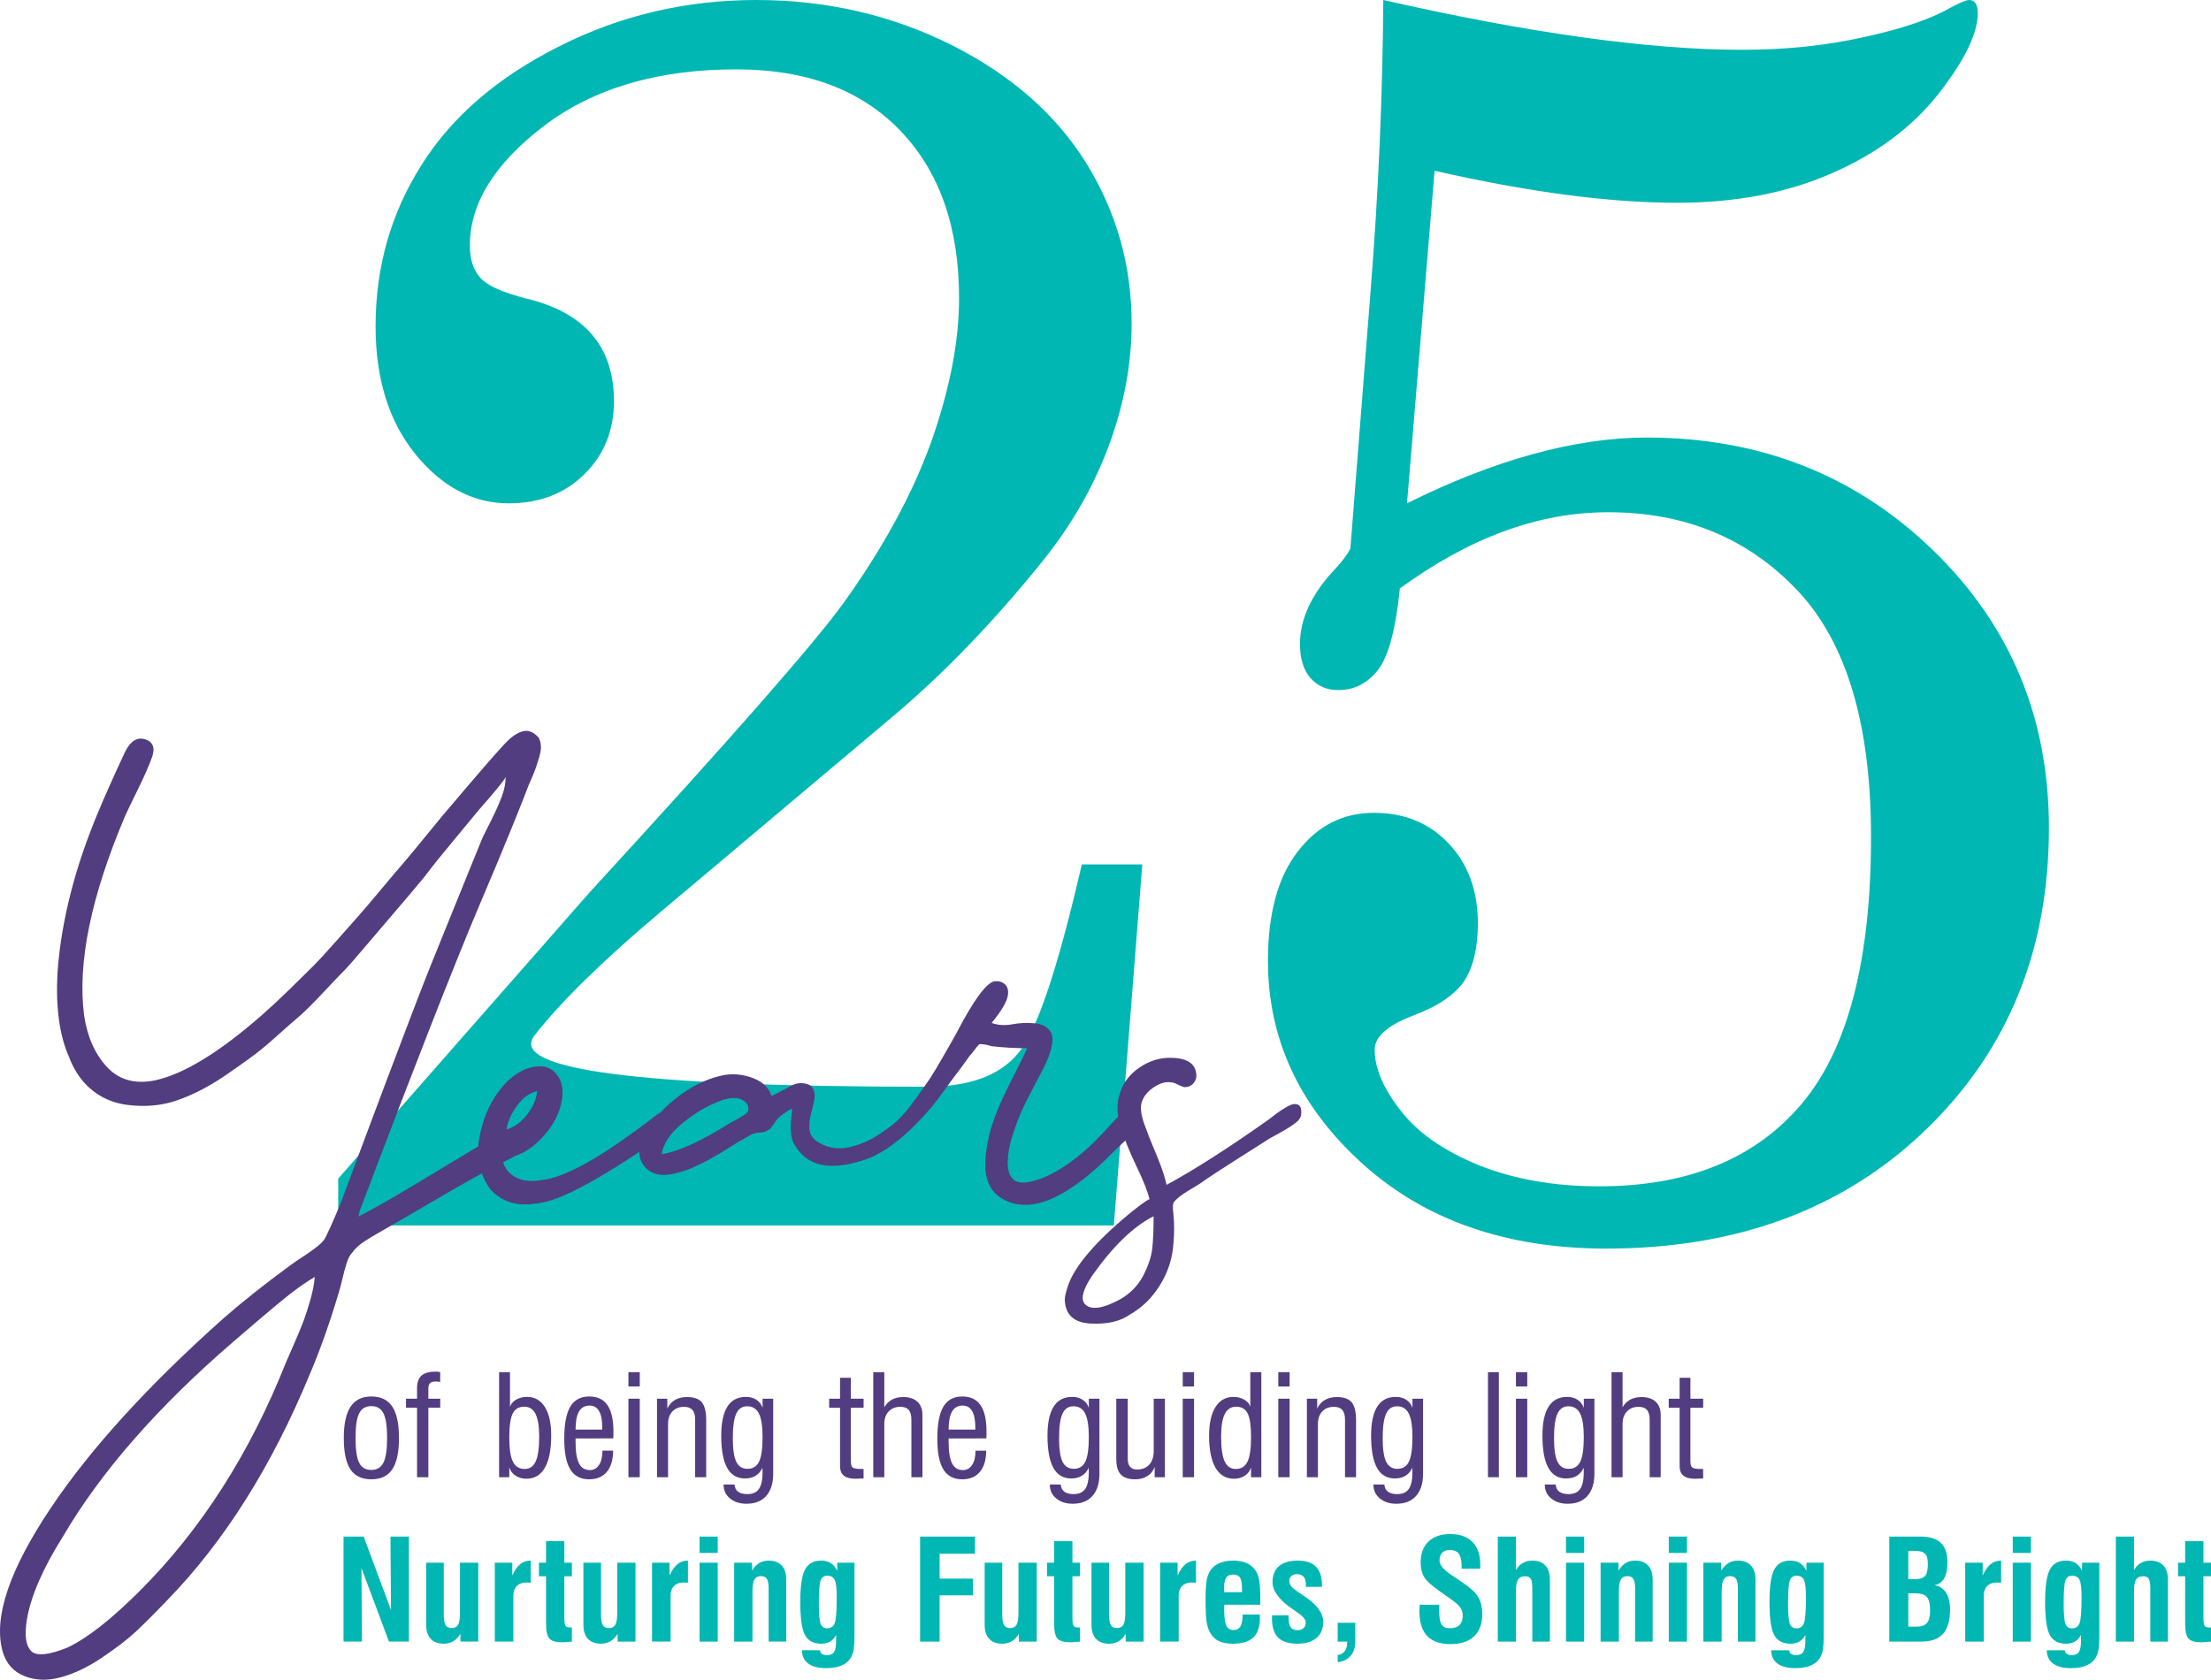 <svg xmlns="http://www.w3.org/2000/svg" xmlns:xlink="http://www.w3.org/1999/xlink" xmlns:xodm="http://www.corel.com/coreldraw/odm/2003" xml:space="preserve" version="1.1" style="shape-rendering:geometricPrecision; text-rendering:geometricPrecision; image-rendering:optimizeQuality; fill-rule:evenodd; clip-rule:evenodd" viewBox="5610.44 3486.6 18478.06 14041.05">
 <defs>
  <style type="text/css">
   <![CDATA[
    .fil0 {fill:#01B7B3;fill-rule:nonzero}
    .fil1 {fill:#513D7F;fill-rule:nonzero}
   ]]>
  </style>
 </defs>
 <g id="Layer_x0020_1">
  <g id="_1890942137472">
   <path class="fil0" d="M8481.48 17208.9l0 -877.88 168.31 0 228.38 613.87 -4.44 -613.87 154.09 0 0 877.88 -166.55 0 -230.14 -614.99 4.43 614.99 -154.08 0zm1126.12 -659.57l0 659.57 -149.43 0 0 -65.35c-15.78,27.19 -35.21,47.82 -58.59,61.83 -23.31,14.02 -50.15,21.06 -80.15,21.06 -48.02,0 -84.43,-13.66 -109.5,-40.7 -25.14,-27.05 -37.75,-66.55 -37.75,-118.1l0 -518.31 147.04 0 0 431.12c0,43.81 4.93,73.81 14.79,90.29 9.93,16.54 26.69,24.93 50.42,24.93 25.85,0 43.95,-9.16 54.51,-27.47 10.49,-18.03 15.71,-50.77 15.71,-97.46l0 -421.41 152.95 0zm138.1 659.57l0 -659.57 146.13 0 0 107.04c20.84,-44.58 43.24,-76.27 66.97,-95.35 23.73,-19.09 52.68,-28.8 86.97,-29.23l0 185.64c-5.63,-0.78 -11.48,-1.34 -17.11,-1.76 -5.63,-0.36 -12.68,-0.57 -21.06,-0.57 -32.67,0 -58.52,9.72 -77.81,29.02 -19.23,19.43 -28.81,45.49 -28.81,78.17l0 386.61 -155.28 0zm581.2 -244.01l0 44.58c0,35.21 3.24,57.81 9.86,67.32 6.62,9.51 18.87,14.23 36.62,14.23 4.29,0 7.6,0 9.93,-0.21 2.53,-0.22 4.64,-0.43 6.62,-0.43l0 118.52c-22.05,2.33 -39.3,3.88 -51.55,4.65 -12.47,0.78 -22.4,1.2 -30,1.2 -51.2,0 -86.55,-10.14 -105.64,-30.56 -19.29,-20.22 -28.8,-62.26 -28.8,-125.71l0 -395.91 -59.51 0 0 -113.24 59.51 0 0 -179.79 152.96 0 0 179.79 63.03 0 0 113.24 -63.03 0 0 302.32zm594.72 -415.56l0 659.57 -149.44 0 0 -65.35c-15.77,27.19 -35.21,47.82 -58.59,61.83 -23.31,14.02 -50.14,21.06 -80.14,21.06 -48.03,0 -84.44,-13.66 -109.51,-40.7 -25.14,-27.05 -37.75,-66.55 -37.75,-118.1l0 -518.31 147.05 0 0 431.12c0,43.81 4.93,73.81 14.78,90.29 9.93,16.54 26.7,24.93 50.43,24.93 25.84,0 43.94,-9.16 54.5,-27.47 10.5,-18.03 15.71,-50.77 15.71,-97.46l0 -421.41 152.96 0zm138.09 659.57l0 -659.57 146.13 0 0 107.04c20.85,-44.58 43.24,-76.27 66.97,-95.35 23.74,-19.09 52.68,-28.8 86.97,-29.23l0 185.64c-5.63,-0.78 -11.47,-1.34 -17.11,-1.76 -5.63,-0.36 -12.67,-0.57 -21.05,-0.57 -32.68,0 -58.53,9.72 -77.82,29.02 -19.23,19.43 -28.8,45.49 -28.8,78.17l0 386.61 -155.29 0zm397.26 -741.26l0 -136.62 151.76 0 0 136.62 -151.76 0zm0 741.26l0 -659.57 151.76 0 0 659.57 -151.76 0zm289.08 0l0 -659.57 149.44 0 0 66.9c15.91,-27.82 35.56,-48.8 58.73,-63.03 23.17,-14.15 49.65,-21.41 79.23,-21.41 47.81,0 84.43,13.66 109.93,41.06 25.49,27.46 38.09,66.76 38.09,118.1l0 517.95 -147.11 0 0 -442.04c0,-38.73 -4.86,-66.19 -14.79,-81.9 -9.86,-15.77 -26.41,-23.59 -49.36,-23.59 -25.5,0 -43.81,9.79 -54.72,29.01 -11.06,19.44 -16.55,52.33 -16.55,98.67l0 419.85 -152.89 0zm1005.49 -52.32c0,58.17 -2.74,100.56 -8.24,127.39 -5.63,26.69 -14.93,49.65 -28.16,68.74 -17.12,25.28 -42.82,44.72 -76.84,57.95 -33.87,13.46 -74.92,20.08 -122.81,20.08 -65.35,0 -115.35,-12.68 -150,-38.17 -34.44,-25.5 -52.11,-62.68 -52.89,-111.27l150.56 0c1.2,12.82 6.62,22.96 16.34,30.14 9.72,7.18 23.38,10.7 40.49,10.7 29.16,0 49.44,-8.73 61.06,-26.48 11.69,-17.67 17.54,-50 17.54,-97.04l0 -45.56c-12.82,24.72 -29.79,43.03 -50.43,55.28 -20.77,12.04 -45.49,18.1 -74.5,18.1 -65,0 -110.5,-24.51 -136.41,-73.73 -25.85,-49.23 -38.66,-141.48 -38.66,-276.69 0,-128.45 13.02,-217.96 39.29,-268.52 26.27,-50.36 71.2,-75.71 134.65,-75.71 32.46,0 59.72,7.26 82.25,21.62 22.4,14.58 39.93,36.2 52.4,65l0 -69.08 144.36 0 0 607.25zm-227.46 -498.66c-27.04,0 -45.56,13.24 -55.49,39.65 -9.93,26.26 -14.79,90.7 -14.79,192.81 0,89.3 5.07,146.34 15.21,170.85 9.93,24.51 28.38,36.76 55.07,36.76 30.35,0 51.13,-14.37 62.46,-42.96 11.06,-28.8 16.69,-101.41 16.69,-218.17 0,-72.96 -5.63,-120.98 -16.69,-144.15 -11.33,-23.17 -32.11,-34.79 -62.46,-34.79zm775.84 550.98l0 -877.88 458.81 0 0 143.59 -295.36 0 0 207.82 278.81 0 0 140.07 -278.81 0 0 386.4 -163.45 0zm975.07 -659.57l0 659.57 -149.43 0 0 -65.35c-15.78,27.19 -35.21,47.82 -58.59,61.83 -23.31,14.02 -50.15,21.06 -80.15,21.06 -48.02,0 -84.43,-13.66 -109.5,-40.7 -25.14,-27.05 -37.75,-66.55 -37.75,-118.1l0 -518.31 147.04 0 0 431.12c0,43.81 4.93,73.81 14.79,90.29 9.93,16.54 26.69,24.93 50.42,24.93 25.85,0 43.95,-9.16 54.51,-27.47 10.49,-18.03 15.71,-50.77 15.71,-97.46l0 -421.41 152.95 0zm298.1 415.56l0 44.58c0,35.21 3.24,57.81 9.86,67.32 6.62,9.51 18.87,14.23 36.62,14.23 4.3,0 7.61,0 9.93,-0.21 2.53,-0.22 4.65,-0.43 6.62,-0.43l0 118.52c-22.04,2.33 -39.3,3.88 -51.55,4.65 -12.46,0.78 -22.39,1.2 -30,1.2 -51.2,0 -86.55,-10.14 -105.63,-30.56 -19.3,-20.22 -28.81,-62.26 -28.81,-125.71l0 -395.91 -59.5 0 0 -113.24 59.5 0 0 -179.79 152.96 0 0 179.79 63.03 0 0 113.24 -63.03 0 0 302.32zm594.72 -415.56l0 659.57 -149.44 0 0 -65.35c-15.77,27.19 -35.21,47.82 -58.59,61.83 -23.31,14.02 -50.14,21.06 -80.14,21.06 -48.03,0 -84.44,-13.66 -109.51,-40.7 -25.14,-27.05 -37.74,-66.55 -37.74,-118.1l0 -518.31 147.04 0 0 431.12c0,43.81 4.93,73.81 14.79,90.29 9.93,16.54 26.69,24.93 50.42,24.93 25.85,0 43.94,-9.16 54.51,-27.47 10.49,-18.03 15.7,-50.77 15.7,-97.46l0 -421.41 152.96 0zm138.1 659.57l0 -659.57 146.12 0 0 107.04c20.85,-44.58 43.24,-76.27 66.98,-95.35 23.73,-19.09 52.67,-28.8 86.97,-29.23l0 185.64c-5.64,-0.78 -11.48,-1.34 -17.12,-1.76 -5.63,-0.36 -12.67,-0.57 -21.05,-0.57 -32.68,0 -58.52,9.72 -77.82,29.02 -19.22,19.43 -28.8,45.49 -28.8,78.17l0 386.61 -155.28 0zm535.63 -413.23l148.8 0 0 -28.03c0,-45.14 -5.42,-76.27 -16.55,-93.38 -11.05,-17.12 -30.49,-25.71 -58.31,-25.71 -27.25,0 -46.54,8.74 -57.81,26.48 -11.48,17.68 -17.33,48.59 -17.33,92.61 0,0 0.21,3.1 0.57,9.5 0.42,6.27 0.63,12.47 0.63,18.53zm153.87 186.76l143.38 0c0,3.09 0.22,7.39 0.64,13.02 0.35,5.85 0.35,9.93 0.35,12.68 0,75.28 -17.89,130.35 -53.66,165.56 -36.06,35.21 -92.82,52.75 -170.85,52.75 -40.84,0 -75.28,-5.07 -103.17,-15.42 -27.6,-10.28 -50.35,-26.27 -68.24,-47.82 -21.4,-25.49 -36.4,-57.61 -45.14,-96.34 -8.8,-38.73 -13.02,-108.38 -13.02,-209.15 0,-80.14 3.87,-137.54 11.47,-171.97 7.54,-34.65 20.43,-62.89 38.67,-85.07 18.87,-22.75 43.8,-39.86 74.36,-51.55 30.57,-11.48 66.9,-17.33 109.16,-17.33 40.63,0 75.7,6.27 105.07,18.52 29.58,12.47 53.87,31.13 73.31,56.2 16.34,21.97 28.03,49.65 35.07,82.89 6.97,33.31 10.49,86.97 10.49,161.12l0 50.22 -300 0c-0.77,4.85 -1.2,10.07 -1.41,15.56 -0.21,5.63 -0.35,14.37 -0.35,26.62 0,62.67 5.85,106.41 17.47,131.55 11.69,25.07 31.33,37.53 59.15,37.53 27.25,0 46.69,-10.14 58.94,-30.56 12.26,-20.42 18.31,-53.31 18.31,-99.01zm794.58 398.09l0 -59.36c24.3,-2.54 43.73,-13.24 57.96,-31.48 14.22,-18.52 21.41,-42.47 21.41,-71.62l0 -9.16 -79.37 0 0 -157.6 147.04 0 0 158.8c0,48.24 -13.17,87.75 -39.65,118.24 -26.26,30.56 -62.25,47.89 -107.39,52.18zm684.93 -479.78l163.66 0 0 56.4c0,53.88 6.76,90.85 20.21,110.29 13.45,19.64 36.76,29.43 69.86,29.43 34.65,0 60.92,-8.8 79.02,-26.27 18.02,-17.53 27.04,-43.38 27.04,-77.46 0,-26.27 -6.27,-48.8 -18.88,-67.68 -12.46,-18.73 -39.71,-43.02 -81.54,-72.6l-83.67 -59.37c-72.39,-50.14 -118.31,-91.62 -137.95,-124.29 -19.65,-32.68 -29.37,-73.74 -29.37,-123.17 0,-73.73 21.76,-131.55 65.56,-173.38 43.81,-41.83 104.09,-62.61 180.78,-62.61 81.48,0 143.73,22.19 187.11,66.69 43.45,44.37 65,108.17 65,191.48 0,8.38 0,14.79 -0.14,19.3 -0.21,4.64 -0.63,8.52 -0.99,12.04l-155.28 0 0 -23.38c0,-47.68 -7.82,-81.69 -23.38,-102.33 -15.56,-20.42 -41.2,-30.77 -76.83,-30.77 -26.27,0 -46.69,7.82 -61.69,23.17 -14.93,15.42 -22.53,36.76 -22.53,64.22 0,36.98 33.66,77.82 100.77,122.75l1.76 0.99 90.07 61.12c64.23,42.61 107.61,82.68 130.35,120.64 22.75,37.74 34.23,85.77 34.23,144.36 0,79.72 -22.75,141.41 -68.45,184.65 -45.57,43.38 -110.71,64.93 -195.35,64.93 -88.17,0 -153.74,-22.75 -196.91,-68.24 -43.02,-45.56 -64.57,-115.21 -64.57,-208.59 0,-9.72 0.77,-26.06 2.11,-48.87l0 -3.45zm653.1 308.16l0 -877.88 151.76 0 0 280.98c13.24,-25.49 31.69,-45.14 55.28,-59.15 23.52,-14.02 50.35,-21.06 80.35,-21.06 47.82,0 84.44,13.66 109.93,40.92 25.49,27.39 38.1,66.48 38.1,117.89l0 518.3 -147.11 0 0 -442.6c0,-41.48 -4.44,-69.09 -13.38,-82.89 -8.95,-13.87 -24.37,-20.84 -46.34,-20.84 -27.61,0 -47.47,9.15 -59.16,27.6 -11.83,18.52 -17.67,51.2 -17.67,98.45l0 420.28 -151.76 0zm570 -741.26l0 -136.62 151.76 0 0 136.62 -151.76 0zm0 741.26l0 -659.57 151.76 0 0 659.57 -151.76 0zm289.08 0l0 -659.57 149.44 0 0 66.9c15.91,-27.82 35.56,-48.8 58.73,-63.03 23.17,-14.15 49.65,-21.41 79.22,-21.41 47.82,0 84.44,13.66 109.93,41.06 25.5,27.46 38.1,66.76 38.1,118.1l0 517.95 -147.11 0 0 -442.04c0,-38.73 -4.86,-66.19 -14.79,-81.9 -9.86,-15.77 -26.41,-23.59 -49.36,-23.59 -25.5,0 -43.81,9.79 -54.72,29.01 -11.06,19.44 -16.55,52.33 -16.55,98.67l0 419.85 -152.89 0zm570 -741.26l0 -136.62 151.76 0 0 136.62 -151.76 0zm0 741.26l0 -659.57 151.76 0 0 659.57 -151.76 0zm289.08 0l0 -659.57 149.44 0 0 66.9c15.92,-27.82 35.56,-48.8 58.73,-63.03 23.17,-14.15 49.65,-21.41 79.23,-21.41 47.82,0 84.44,13.66 109.93,41.06 25.49,27.46 38.1,66.76 38.1,118.1l0 517.95 -147.12 0 0 -442.04c0,-38.73 -4.86,-66.19 -14.78,-81.9 -9.86,-15.77 -26.41,-23.59 -49.37,-23.59 -25.49,0 -43.8,9.79 -54.72,29.01 -11.06,19.44 -16.55,52.33 -16.55,98.67l0 419.85 -152.89 0zm1005.5 -52.32c0,58.17 -2.75,100.56 -8.24,127.39 -5.64,26.69 -14.93,49.65 -28.17,68.74 -17.11,25.28 -42.82,44.72 -76.83,57.95 -33.88,13.46 -74.93,20.08 -122.82,20.08 -65.35,0 -115.35,-12.68 -150,-38.17 -34.44,-25.5 -52.11,-62.68 -52.89,-111.27l150.57 0c1.19,12.82 6.62,22.96 16.33,30.14 9.72,7.18 23.38,10.7 40.5,10.7 29.15,0 49.43,-8.73 61.05,-26.48 11.69,-17.67 17.54,-50 17.54,-97.04l0 -45.56c-12.82,24.72 -29.79,43.03 -50.42,55.28 -20.78,12.04 -45.5,18.1 -74.51,18.1 -65,0 -110.49,-24.51 -136.41,-73.73 -25.84,-49.23 -38.66,-141.48 -38.66,-276.69 0,-128.45 13.03,-217.96 39.29,-268.52 26.27,-50.36 71.2,-75.71 134.65,-75.71 32.47,0 59.72,7.26 82.26,21.62 22.39,14.58 39.93,36.2 52.39,65l0 -69.08 144.37 0 0 607.25zm-227.47 -498.66c-27.04,0 -45.56,13.24 -55.49,39.65 -9.93,26.26 -14.79,90.7 -14.79,192.81 0,89.3 5.07,146.34 15.21,170.85 9.93,24.51 28.38,36.76 55.07,36.76 30.35,0 51.13,-14.37 62.47,-42.96 11.05,-28.8 16.69,-101.41 16.69,-218.17 0,-72.96 -5.64,-120.98 -16.69,-144.15 -11.34,-23.17 -32.12,-34.79 -62.47,-34.79zm934.58 426.05l67.53 0c42.26,0 71.83,-10.28 88.95,-31.12 17.11,-20.64 25.63,-56.62 25.63,-107.75 0,-53.17 -9.29,-89.72 -27.96,-109.93 -18.73,-20.07 -53.52,-30.21 -104.93,-30.21l-49.22 0 0 279.01zm0 -396.9l54.93 0c40.98,0 69.43,-8.94 85.21,-26.83 15.56,-17.74 23.31,-50.63 23.31,-98.45 0,-43.03 -7.96,-72.39 -23.73,-88.17 -15.78,-15.77 -45.5,-23.52 -89.51,-23.52l-50.21 0 0 236.97zm-158.73 521.83l0 -877.88 262.88 0c75.07,0 131.13,17.53 167.68,52.53 36.76,34.86 55.07,88.74 55.07,161.27 0,58.03 -8.94,103.17 -27.04,135.07 -18.1,31.9 -45.14,51.13 -81.13,57.61 40.85,5.63 72.96,26.05 95.92,61.26 22.95,35.22 34.43,81.55 34.43,139.3 0,93.24 -19.43,161.48 -58.38,205.28 -38.87,43.8 -99.58,65.56 -182.11,65.56l-267.32 0zm634.36 0l0 -659.57 146.13 0 0 107.04c20.84,-44.58 43.24,-76.27 66.97,-95.35 23.73,-19.09 52.68,-28.8 86.97,-29.23l0 185.64c-5.63,-0.78 -11.48,-1.34 -17.11,-1.76 -5.63,-0.36 -12.68,-0.57 -21.06,-0.57 -32.67,0 -58.52,9.72 -77.81,29.02 -19.23,19.43 -28.81,45.49 -28.81,78.17l0 386.61 -155.28 0zm397.25 -741.26l0 -136.62 151.77 0 0 136.62 -151.77 0zm0 741.26l0 -659.57 151.77 0 0 659.57 -151.77 0zm723.38 -52.32c0,58.17 -2.74,100.56 -8.24,127.39 -5.63,26.69 -14.92,49.65 -28.16,68.74 -17.12,25.28 -42.82,44.72 -76.84,57.95 -33.87,13.46 -74.92,20.08 -122.81,20.08 -65.35,0 -115.35,-12.68 -150,-38.17 -34.44,-25.5 -52.11,-62.68 -52.89,-111.27l150.56 0c1.2,12.82 6.62,22.96 16.34,30.14 9.72,7.18 23.38,10.7 40.5,10.7 29.15,0 49.43,-8.73 61.05,-26.48 11.69,-17.67 17.54,-50 17.54,-97.04l0 -45.56c-12.82,24.72 -29.79,43.03 -50.43,55.28 -20.77,12.04 -45.49,18.1 -74.5,18.1 -65,0 -110.5,-24.51 -136.41,-73.73 -25.85,-49.23 -38.66,-141.48 -38.66,-276.69 0,-128.45 13.03,-217.96 39.29,-268.52 26.27,-50.36 71.2,-75.71 134.65,-75.71 32.47,0 59.72,7.26 82.25,21.62 22.4,14.58 39.93,36.2 52.4,65l0 -69.08 144.36 0 0 607.25zm-227.46 -498.66c-27.04,0 -45.56,13.24 -55.49,39.65 -9.93,26.26 -14.79,90.7 -14.79,192.81 0,89.3 5.07,146.34 15.21,170.85 9.93,24.51 28.38,36.76 55.07,36.76 30.35,0 51.13,-14.37 62.46,-42.96 11.06,-28.8 16.69,-101.41 16.69,-218.17 0,-72.96 -5.63,-120.98 -16.69,-144.15 -11.33,-23.17 -32.11,-34.79 -62.46,-34.79zm365.56 550.98l0 -877.88 151.76 0 0 280.98c13.24,-25.49 31.69,-45.14 55.28,-59.15 23.53,-14.02 50.36,-21.06 80.36,-21.06 47.81,0 84.43,13.66 109.93,40.92 25.49,27.39 38.09,66.48 38.09,117.89l0 518.3 -147.11 0 0 -442.6c0,-41.48 -4.43,-69.09 -13.38,-82.89 -8.94,-13.87 -24.36,-20.84 -46.34,-20.84 -27.6,0 -47.46,9.15 -59.15,27.6 -11.83,18.52 -17.68,51.2 -17.68,98.45l0 420.28 -151.76 0zm732.33 -244.01l0 44.58c0,35.21 3.24,57.81 9.86,67.32 6.61,9.51 18.87,14.23 36.61,14.23 4.3,0 7.61,0 9.93,-0.21 2.54,-0.22 4.65,-0.43 6.62,-0.43l0 118.52c-22.04,2.33 -39.29,3.88 -51.55,4.65 -12.46,0.78 -22.39,1.2 -30,1.2 -51.19,0 -86.54,-10.14 -105.63,-30.56 -19.29,-20.22 -28.8,-62.26 -28.8,-125.71l0 -395.91 -59.51 0 0 -113.24 59.51 0 0 -179.79 152.96 0 0 179.79 63.02 0 0 113.24 -63.02 0 0 302.32zm-7783.59 24.58l137.75 0 0 18.87c0,37.89 5.84,64.93 17.32,80.92 11.69,15.91 30.99,23.94 58.03,23.94 21.2,0 37.89,-5.63 50,-17.11 12.25,-11.34 18.24,-27.26 18.24,-47.33 0,-25.07 -24.51,-53.87 -73.73,-86.55 -12.61,-8.38 -22.19,-15 -29.16,-19.5l-6.83 -5c-112.04,-76.9 -168.1,-152.19 -168.1,-225.71 0,-58.59 18.1,-103.31 54.51,-134.08 36.2,-30.7 88.87,-46.13 158.17,-46.13 66.9,0 116.9,16.97 150.42,50.99 33.45,34.08 50.14,85.63 50.14,154.86l0 13.66 -134.22 0 0 -13.66c0,-32.04 -6.06,-55.43 -18.31,-70.21 -12.26,-15 -31.48,-22.4 -57.75,-22.4 -19.08,0 -34.29,5.28 -45.77,15.78 -11.48,10.35 -17.12,24.15 -17.12,41.26 0,15.92 5.07,30.57 15.22,43.38 10.07,13.03 32.67,31.34 67.67,54.86 8.03,5.29 19.65,13.03 34.86,23.38 110.7,72.96 165.99,145.92 165.99,219.23 0,58.59 -18.74,103.73 -56.27,135.63 -37.33,31.9 -90.64,47.89 -159.93,47.89 -72.75,0 -126.27,-17.11 -160.71,-51.41 -34.43,-34.01 -51.54,-87.32 -51.54,-159.93 0,-2.67 0.21,-6.76 0.56,-12.6 0.42,-5.64 0.56,-9.93 0.56,-13.03z"/>
   <path class="fil1" d="M8483.73 15506.86c0,-117.74 18.87,-204.93 56.62,-261.69 37.96,-56.83 95.78,-85.28 173.8,-85.28 78.95,0 137.12,28.03 174.51,84.3 37.54,56.2 56.2,143.8 56.2,262.67 0,118.88 -18.66,206.2 -55.85,261.83 -37.32,55.71 -95.49,83.53 -174.86,83.53 -80,0 -138.17,-27.68 -175.14,-82.89 -36.76,-55.28 -55.28,-142.82 -55.28,-262.47zm98.1 -0.21c0,98.03 10.14,167.12 30.14,207.19 20.21,40.07 54.09,60.14 102.18,60.14 47.05,0 80.71,-20.43 100.92,-61.27 20.49,-40.85 30.56,-109.58 30.56,-206.06 0,-97.32 -10.07,-165.98 -30.56,-206.05 -20.21,-40.07 -53.87,-60.14 -100.92,-60.14 -47.67,0 -81.55,19.86 -101.76,59.57 -20.42,39.65 -30.56,108.52 -30.56,206.62zm514.01 328.03l0 -581.34 -92.25 0 0 -74.71 92.25 0 0 -88.95c0,-47.46 12.47,-82.32 37.33,-104.51 24.93,-21.97 64.01,-33.02 117.74,-33.02 5.64,0 11.27,0.21 16.69,0.77 5.64,0.56 12.89,1.9 22.05,3.87l-0.64 81.69c-6.41,-1.12 -12.6,-2.11 -18.87,-2.67 -5.99,-0.56 -12.04,-0.78 -18.1,-0.78 -22.53,0 -38.31,4.44 -47.68,13.38 -9.29,8.95 -14.01,23.95 -14.01,45.36l0 84.86 99.3 0 0 74.71 -99.3 0 0 581.34 -94.51 0zm770.92 -332.89c0,94.93 10.14,162.82 30.21,203.31 20,40.5 52.89,60.71 98.45,60.71 42.39,0 73.31,-21.2 92.39,-63.59 19.23,-42.47 28.81,-111.55 28.81,-207.26 0,-85.63 -10.14,-148.66 -30.36,-189.08 -20.42,-40.49 -51.76,-60.71 -94.15,-60.71 -45.35,0 -77.46,19.02 -96.55,56.98 -19.22,38.17 -28.8,104.5 -28.8,199.64zm-85.21 332.89l0 -877.89 91.05 0 0 289.51c7.96,-24.72 25.14,-44.51 51.41,-59.93 26.27,-15.35 56.62,-22.96 91.2,-22.96 63.87,0 113.45,28.03 148.66,84.3 35.42,56.2 53.1,135.56 53.1,238.1 0,118.1 -17.47,208.03 -52.68,269.5 -35.07,61.48 -86.41,92.19 -153.94,92.19 -35,0 -65.56,-8.73 -91.83,-26.06 -26.06,-17.53 -43.38,-40.49 -51.76,-69.22l0 82.46 -85.21 0zm639.08 -398.1l222.96 0 0 -17.67c0,-60.71 -8.73,-106.41 -26.41,-136.98 -17.75,-30.77 -44.23,-46.12 -79.58,-46.12 -39.5,0 -68.87,16.55 -88.17,49.43 -19.22,33.03 -28.8,83.46 -28.8,151.34zm224.16 176.27l89.85 0c-0.77,77.46 -18.45,136.83 -53.31,177.89 -34.57,41.05 -84.22,61.48 -148.45,61.48 -70.63,0 -122.74,-27.68 -156.4,-82.75 -33.67,-55 -50.43,-140.28 -50.43,-255.63 0,-122.4 16.76,-211.91 50.43,-268.67 33.66,-56.83 86.55,-85.28 158.73,-85.28 68.1,0 118.73,24.16 151.97,72.4 33.31,48.45 49.79,122.04 49.79,220.84 0,15.57 0,27.47 -0.14,35.42 -0.21,7.96 -0.64,15.15 -0.99,21.62l-315.21 0.57 0 29.01c0,81.9 9.58,141.62 28.59,179.16 18.88,37.53 49.23,56.26 90.71,56.26 32.25,0 57.74,-14.22 76.62,-42.46 18.73,-28.17 28.24,-66.69 28.24,-115.35l0 -4.51zm217.67 -536.97l0 -119.09 94.58 0 0 119.09 -94.58 0zm0 758.8l0 -656.05 94.58 0 0 656.05 -94.58 0zm238.94 0l0 -656.05 85.99 0 0 81.33c15.92,-31.76 37.54,-55.7 65,-71.41 27.39,-15.98 60.49,-23.94 99.79,-23.94 57.75,0 98.8,14.58 123.38,43.73 24.51,29.23 36.76,79.58 36.76,150.85l0 475.49 -92.25 0 0 -482.32c0,-35.78 -7.61,-62.26 -22.75,-79.79 -15.21,-17.47 -38.52,-26.27 -69.65,-26.27 -41.05,0 -73.73,12.89 -97.89,38.73 -24.15,25.85 -36.19,60.92 -36.19,104.86l0 444.79 -92.19 0zm633.45 -326.69c0,91.62 9.51,157.25 28.81,197.11 19.22,39.72 50.35,59.51 93.73,59.51 45.35,0 77.68,-20.21 97.11,-60.49 19.3,-40.28 29.02,-108.59 29.02,-204.65 0,-90.49 -10.14,-156.06 -30.57,-196.76 -20.21,-40.63 -52.88,-61.06 -97.88,-61.06 -41.98,0 -72.75,20.64 -91.62,62.05 -19.09,41.47 -28.6,109.57 -28.6,204.29zm-77.04 387.39l91.06 0.57c1.9,26.48 11.83,46.34 29.93,59.72 18.1,13.45 44.01,20.28 77.46,20.28 44.93,0 77.26,-14.58 97.26,-43.8 20.07,-29.37 30,-76.62 30,-141.84 0,-1.97 -0.21,-6.62 -0.64,-14.22 -0.35,-7.54 -0.56,-14.58 -0.56,-20.56 -13.24,29.71 -32.11,52.11 -56.83,67.11 -24.51,14.93 -54.09,22.53 -89.09,22.53 -66.55,0 -116.12,-29.57 -149.01,-88.73 -32.89,-58.94 -49.44,-148.8 -49.44,-269.22 0,-107.61 17.12,-188.38 51.55,-242.68 34.44,-54.08 85.85,-81.13 154.3,-81.13 34.65,0 64.01,8.03 88.31,24.16 24.36,15.91 41.48,38.73 51.41,67.67l0 -76.61 88.73 0 0 625.91c0,80.56 -19.51,142.82 -58.17,186.41 -38.73,43.73 -93.59,65.56 -164.86,65.56 -56.2,0 -102.11,-14.79 -137.89,-44.22 -35.63,-29.37 -53.52,-67.12 -53.52,-113.03l0 -3.88zm1063.24 -196.33c0,27.46 4.86,45.35 14.79,53.94 9.86,8.52 33.59,12.82 70.77,12.82 5.07,0 9.16,-0.21 12.26,-0.42 3.31,-0.15 6.05,-0.36 8.38,-0.78l0.56 80.21c-5.63,0.35 -13.38,0.56 -22.96,0.92 -23.52,1.19 -38.52,1.76 -45.14,1.76 -43.38,0 -75.63,-8.52 -96.9,-25.85 -21.2,-17.11 -31.69,-43.17 -31.69,-78.03l0 -489.15 -91.05 0 0 -75.84 91.05 0 0 -175.15 89.93 0 0 175.15 106.76 0 0 75.84 -106.76 0 0 444.58zm187.54 135.63l0 -877.89 92.18 0 0 293.03c17.11,-28.8 38.73,-50.21 64.79,-64.22 25.91,-14.02 57.18,-20.99 93.8,-20.99 50.35,0 89.86,13.03 117.89,38.87 28.24,26.13 42.25,62.47 42.25,109.58l0 521.62 -92.25 0 0 -477.89c0,-38.66 -7.4,-66.69 -21.97,-84.22 -14.58,-17.47 -38.17,-26.27 -70.43,-26.27 -40.7,0 -73.17,12.89 -97.46,38.73 -24.37,25.85 -36.62,60.92 -36.62,104.86l0 444.79 -92.18 0zm629.92 -398.1l222.96 0 0 -17.67c0,-60.71 -8.73,-106.41 -26.41,-136.98 -17.74,-30.77 -44.22,-46.12 -79.57,-46.12 -39.51,0 -68.88,16.55 -88.17,49.43 -19.23,33.03 -28.81,83.46 -28.81,151.34zm224.16 176.27l89.86 0c-0.78,77.46 -18.45,136.83 -53.31,177.89 -34.58,41.05 -84.23,61.48 -148.45,61.48 -70.64,0 -122.75,-27.68 -156.41,-82.75 -33.66,-55 -50.42,-140.28 -50.42,-255.63 0,-122.4 16.76,-211.91 50.42,-268.67 33.66,-56.83 86.55,-85.28 158.73,-85.28 68.1,0 118.73,24.16 151.97,72.4 33.31,48.45 49.79,122.04 49.79,220.84 0,15.57 0,27.47 -0.14,35.42 -0.21,7.96 -0.63,15.15 -0.98,21.62l-315.22 0.57 0 29.01c0,81.9 9.58,141.62 28.6,179.16 18.87,37.53 49.22,56.26 90.7,56.26 32.25,0 57.75,-14.22 76.62,-42.46 18.73,-28.17 28.24,-66.69 28.24,-115.35l0 -4.51zm698.8 -104.86c0,91.62 9.51,157.25 28.8,197.11 19.23,39.72 50.36,59.51 93.74,59.51 45.35,0 77.67,-20.21 97.11,-60.49 19.3,-40.28 29.01,-108.59 29.01,-204.65 0,-90.49 -10.14,-156.06 -30.56,-196.76 -20.21,-40.63 -52.89,-61.06 -97.89,-61.06 -41.97,0 -72.74,20.64 -91.62,62.05 -19.08,41.47 -28.59,109.57 -28.59,204.29zm-77.04 387.39l91.06 0.57c1.9,26.48 11.83,46.34 29.93,59.72 18.09,13.45 44.01,20.28 77.46,20.28 44.93,0 77.25,-14.58 97.25,-43.8 20.07,-29.37 30,-76.62 30,-141.84 0,-1.97 -0.21,-6.62 -0.63,-14.22 -0.35,-7.54 -0.56,-14.58 -0.56,-20.56 -13.24,29.71 -32.12,52.11 -56.83,67.11 -24.51,14.93 -54.09,22.53 -89.09,22.53 -66.55,0 -116.13,-29.57 -149.01,-88.73 -32.89,-58.94 -49.44,-148.8 -49.44,-269.22 0,-107.61 17.11,-188.38 51.55,-242.68 34.44,-54.08 85.84,-81.13 154.3,-81.13 34.64,0 64.01,8.03 88.31,24.16 24.36,15.91 41.47,38.73 51.4,67.67l0 -76.61 88.74 0 0 625.91c0,80.56 -19.51,142.82 -58.17,186.41 -38.74,43.73 -93.59,65.56 -164.86,65.56 -56.2,0 -102.11,-14.79 -137.89,-44.22 -35.63,-29.37 -53.52,-67.12 -53.52,-113.03l0 -3.88zm876.05 -60.7l0 -85.21c-12.81,32.89 -33.45,58.17 -61.83,76.06 -28.24,17.74 -62.11,26.69 -101.55,26.69 -54.92,0 -94.78,-13.45 -119.85,-40.5 -25.15,-26.83 -37.61,-69.64 -37.61,-128.38l0 -504.71 95.77 0 0 506.83c0,27.04 6.77,48.02 20.22,62.81 13.45,14.79 32.32,22.19 56.62,22.19 44.15,0 78.59,-13.6 103.31,-41.06 24.71,-27.4 36.97,-65.78 36.97,-115.14l0 -435.63 93.38 0 0 656.05 -85.43 0zm234.44 -758.8l0 -119.09 94.58 0 0 119.09 -94.58 0zm0 758.8l0 -656.05 94.58 0 0 656.05 -94.58 0zm570.85 -332.89c0,-95.77 -9.37,-162.46 -28.24,-200.21 -18.88,-37.53 -50.78,-56.41 -96.06,-56.41 -42.82,0 -74.58,20.43 -95.14,61.06 -20.49,40.7 -30.78,103.52 -30.78,188.73 0,94.93 9.72,163.81 29.37,206.62 19.44,42.82 50.63,64.23 93.24,64.23 45.14,0 77.82,-20.21 97.68,-60.5 20,-40.28 29.93,-108.16 29.93,-203.52zm85.98 332.89l-85.98 0 0 -82.46c-8.38,28.73 -25.5,51.69 -51.34,69.22 -25.71,17.33 -56.27,26.06 -91.06,26.06 -67.74,0 -119.29,-30.92 -154.93,-92.61 -35.56,-61.69 -53.31,-151.34 -53.31,-269.08 0,-102.11 17.96,-181.34 53.52,-237.75 35.85,-56.41 85.64,-84.65 149.44,-84.65 34.65,0 65.21,7.82 91.62,23.38 26.27,15.36 43.03,35.22 49.86,59.51l0 -289.51 92.18 0 0 877.89zm141.83 -758.8l0 -119.09 94.58 0 0 119.09 -94.58 0zm0 758.8l0 -656.05 94.58 0 0 656.05 -94.58 0zm238.95 0l0 -656.05 85.98 0 0 81.33c15.92,-31.76 37.54,-55.7 65,-71.41 27.4,-15.98 60.49,-23.94 99.79,-23.94 57.75,0 98.8,14.58 123.38,43.73 24.51,29.23 36.76,79.58 36.76,150.85l0 475.49 -92.25 0 0 -482.32c0,-35.78 -7.61,-62.26 -22.75,-79.79 -15.21,-17.47 -38.52,-26.27 -69.65,-26.27 -41.05,0 -73.73,12.89 -97.88,38.73 -24.16,25.85 -36.2,60.92 -36.2,104.86l0 444.79 -92.18 0zm633.45 -326.69c0,91.62 9.5,157.25 28.8,197.11 19.22,39.72 50.35,59.51 93.73,59.51 45.35,0 77.68,-20.21 97.11,-60.49 19.3,-40.28 29.02,-108.59 29.02,-204.65 0,-90.49 -10.14,-156.06 -30.57,-196.76 -20.21,-40.63 -52.88,-61.06 -97.88,-61.06 -41.97,0 -72.75,20.64 -91.62,62.05 -19.09,41.47 -28.59,109.57 -28.59,204.29zm-77.05 387.39l91.06 0.57c1.9,26.48 11.83,46.34 29.93,59.72 18.1,13.45 44.01,20.28 77.46,20.28 44.93,0 77.26,-14.58 97.26,-43.8 20.07,-29.37 30,-76.62 30,-141.84 0,-1.97 -0.21,-6.62 -0.64,-14.22 -0.35,-7.54 -0.56,-14.58 -0.56,-20.56 -13.24,29.71 -32.11,52.11 -56.83,67.11 -24.51,14.93 -54.08,22.53 -89.08,22.53 -66.55,0 -116.13,-29.57 -149.02,-88.73 -32.89,-58.94 -49.44,-148.8 -49.44,-269.22 0,-107.61 17.12,-188.38 51.55,-242.68 34.44,-54.08 85.85,-81.13 154.3,-81.13 34.65,0 64.01,8.03 88.31,24.16 24.37,15.91 41.48,38.73 51.41,67.67l0 -76.61 88.73 0 0 625.91c0,80.56 -19.51,142.82 -58.17,186.41 -38.73,43.73 -93.59,65.56 -164.86,65.56 -56.2,0 -102.11,-14.79 -137.89,-44.22 -35.63,-29.37 -53.52,-67.12 -53.52,-113.03l0 -3.88zm956.97 -60.7l0 -877.89 91.06 0 0 877.89 -91.06 0zm233.81 -758.8l0 -119.09 94.57 0 0 119.09 -94.57 0zm0 758.8l0 -656.05 94.57 0 0 656.05 -94.57 0zm318.31 -326.69c0,91.62 9.5,157.25 28.8,197.11 19.22,39.72 50.35,59.51 93.73,59.51 45.35,0 77.68,-20.21 97.11,-60.49 19.3,-40.28 29.02,-108.59 29.02,-204.65 0,-90.49 -10.14,-156.06 -30.56,-196.76 -20.22,-40.63 -52.89,-61.06 -97.89,-61.06 -41.97,0 -72.75,20.64 -91.62,62.05 -19.09,41.47 -28.59,109.57 -28.59,204.29zm-77.05 387.39l91.06 0.57c1.9,26.48 11.83,46.34 29.93,59.72 18.1,13.45 44.01,20.28 77.47,20.28 44.92,0 77.25,-14.58 97.25,-43.8 20.07,-29.37 30,-76.62 30,-141.84 0,-1.97 -0.21,-6.62 -0.64,-14.22 -0.35,-7.54 -0.56,-14.58 -0.56,-20.56 -13.24,29.71 -32.11,52.11 -56.83,67.11 -24.51,14.93 -54.08,22.53 -89.08,22.53 -66.55,0 -116.13,-29.57 -149.02,-88.73 -32.89,-58.94 -49.43,-148.8 -49.43,-269.22 0,-107.61 17.11,-188.38 51.54,-242.68 34.44,-54.08 85.85,-81.13 154.3,-81.13 34.65,0 64.01,8.03 88.31,24.16 24.37,15.91 41.48,38.73 51.41,67.67l0 -76.61 88.73 0 0 625.91c0,80.56 -19.51,142.82 -58.17,186.41 -38.73,43.73 -93.59,65.56 -164.86,65.56 -56.19,0 -102.11,-14.79 -137.88,-44.22 -35.64,-29.37 -53.53,-67.12 -53.53,-113.03l0 -3.88zm557.61 -60.7l0 -877.89 92.18 0 0 293.03c17.12,-28.8 38.73,-50.21 64.79,-64.22 25.92,-14.02 57.18,-20.99 93.8,-20.99 50.36,0 89.86,13.03 117.89,38.87 28.24,26.13 42.25,62.47 42.25,109.58l0 521.62 -92.25 0 0 -477.89c0,-38.66 -7.39,-66.69 -21.97,-84.22 -14.58,-17.47 -38.17,-26.27 -70.42,-26.27 -40.71,0 -73.17,12.89 -97.47,38.73 -24.36,25.85 -36.62,60.92 -36.62,104.86l0 444.79 -92.18 0zm659.15 -135.63c0,27.46 4.86,45.35 14.79,53.94 9.86,8.52 33.59,12.82 70.78,12.82 5.07,0 9.15,-0.21 12.25,-0.42 3.31,-0.15 6.06,-0.36 8.38,-0.78l0.56 80.21c-5.63,0.35 -13.38,0.56 -22.95,0.92 -23.52,1.19 -38.52,1.76 -45.14,1.76 -43.38,0 -75.64,-8.52 -96.91,-25.85 -21.19,-17.11 -31.69,-43.17 -31.69,-78.03l0 -489.15 -91.05 0 0 -75.84 91.05 0 0 -175.15 89.93 0 0 175.15 106.76 0 0 75.84 -106.76 0 0 444.58z"/>
   <path class="fil0" d="M10077.32 12141.94c-220.56,285 869.79,428.73 3275.84,428.73 359.3,0 616.97,-94.15 770.64,-285 156.05,-188.31 329.5,-713.59 527.74,-1573.45l505.49 0 -237.88 3018.1 -6482.18 0 0 -391.48 2106.2 -2398.66c1172.04,-1276.13 1875.77,-2078.94 2113.66,-2408.52 337.04,-468.38 582.32,-921.83 738.45,-1357.88 153.59,-438.6 230.42,-835.07 230.42,-1194.37 0,-594.72 -163.52,-1060.56 -493.1,-1402.53 -327.11,-339.44 -783.03,-510.42 -1367.82,-510.42 -654.15,0 -1189.36,156.05 -1605.7,470.77 -413.8,314.72 -621.97,649.22 -621.97,1001.05 0,121.48 32.25,213.1 94.16,277.54 59.5,61.97 183.38,116.48 376.69,166.06 488.16,116.47 733.45,401.4 733.45,857.32 0,245.35 -81.77,448.52 -247.82,612.04 -163.52,161.13 -374.16,242.89 -631.83,242.89 -294.86,0 -555.07,-136.34 -778.1,-408.88 -223.03,-275.07 -334.51,-631.9 -334.51,-1070.49 0,-493.1 126.41,-941.62 381.62,-1345.49 252.75,-403.87 636.83,-735.91 1149.72,-993.66 512.96,-260.14 1063.03,-389.01 1652.82,-389.01 584.78,0 1129.92,126.41 1630.42,376.62 500.56,252.74 874.71,582.32 1127.46,991.19 250.28,406.41 376.69,852.4 376.69,1335.56 0,334.58 -61.97,671.55 -188.38,1015.99 -126.34,341.97 -309.72,664.08 -550.07,963.87 -416.27,517.89 -842.46,959.01 -1281.06,1325.7l-1912.95 1610.64c-483.24,406.4 -835.07,750.84 -1058.1,1035.77zm7093.8 -8655.34c1224.08,277.53 2222.67,416.26 2995.77,416.26 361.83,0 703.73,-34.64 1023.38,-106.55 317.18,-69.36 557.53,-151.12 716.12,-242.81 84.3,-44.58 136.34,-66.9 161.06,-66.9 47.11,0 71.9,37.18 71.9,109.01 0,170.99 -109.01,394.01 -327.11,674.01 -218.03,277.54 -515.42,500.57 -889.58,664.09 -376.62,165.98 -807.81,247.81 -1295.91,247.81 -567.47,0 -1243.94,-89.22 -2026.97,-267.67l-230.42 2780.28c366.69,-183.38 718.59,-319.65 1050.63,-411.34 334.51,-91.69 651.69,-138.8 951.48,-138.8 949.08,0 1746.97,314.71 2393.73,941.62 646.69,626.9 968.87,1400.06 968.87,2321.82 0,1023.38 -344.44,1863.38 -1030.85,2525 -686.4,661.62 -1575.98,991.2 -2668.72,991.2 -835.07,0 -1516.48,-237.89 -2039.3,-711.2 -525.35,-475.77 -788.03,-1040.7 -788.03,-1694.93 0,-396.41 84.3,-701.19 250.29,-914.29 166.05,-215.64 376.69,-322.18 636.83,-322.18 255.21,0 463.38,86.76 624.43,257.74 161.06,170.99 242.82,391.48 242.82,666.55 0,208.17 -39.65,369.23 -116.41,485.7 -79.3,113.95 -223.03,210.57 -431.2,287.4 -210.63,81.76 -314.71,175.91 -314.71,282.46 0,153.66 71.9,324.65 218.09,510.49 143.74,185.85 361.76,336.98 654.16,455.92 292.39,116.48 626.9,175.91 1003.59,175.91 738.38,0 1300.91,-227.95 1689.93,-686.33 389.01,-458.45 582.32,-1204.3 582.32,-2235.14 0,-941.55 -205.7,-1627.96 -617.04,-2061.62 -411.34,-433.59 -936.62,-651.69 -1578.45,-651.69 -289.86,0 -579.79,52.05 -869.72,158.59 -292.39,106.55 -582.32,267.61 -872.25,478.24 -34.65,339.51 -94.16,565 -180.85,678.95 -89.22,114.01 -198.24,170.98 -334.5,170.98 -96.69,0 -173.52,-34.65 -232.96,-101.55 -56.97,-66.97 -86.76,-161.12 -86.76,-282.53 0,-213.1 99.15,-423.73 297.39,-631.83 56.98,-61.97 99.09,-118.95 123.88,-166.06l168.52 -2148.31c66.9,-840.07 101.62,-1652.81 106.55,-2438.3z"/>
   <path class="fil1" d="M9587.03 13081.47l20.51 -12.16c2.02,-30.12 6.23,-60.96 12.61,-92.45 34.23,-169.43 102.79,-311.2 205.52,-425.44 38.08,-41.87 81.88,-77.06 131.35,-105.62 49.52,-28.56 103.75,-43.8 162.74,-45.67 59.04,-1.93 107.55,21.87 145.62,71.34 53.32,68.56 60.92,163.7 22.84,285.53 -34.28,102.79 -97.07,196.06 -188.41,279.81 -57.98,53.11 -118.23,90.18 -180.82,111.14 -12.1,6.99 -25.26,14.08 -39.59,21.22l-64.11 32.45c12.91,45.47 40.16,82.84 81.78,112.11 51.39,36.2 118.99,50.48 202.74,42.83 3.8,0 9.52,-0.96 17.11,-2.83 7.6,-1.93 13.32,-2.89 17.12,-2.89 129.42,-11.39 312.16,-93.27 548.22,-245.52 79.9,-53.27 157.98,-107.55 234.08,-162.74 76.16,-55.2 129.42,-95.15 159.91,-119.91 30.43,-24.76 62.78,-43.8 97.06,-57.11 34.28,-13.32 68.51,-16.16 102.79,-8.56 11.44,0 24.76,7.6 39.95,22.84 45.73,49.47 26.69,91.34 -57.06,125.62 -586.25,414.95 -972.64,628.12 -1159.18,639.57 -163.7,30.43 -295.05,-9.52 -394.04,-119.91 -29.06,-41.21 -51.8,-84.4 -68.1,-129.67 -286.34,155.6 -544.58,315.76 -837.45,481.38 -56.05,31.65 -104.76,60.86 -146.18,87.7 -41.42,26.79 -74.28,57.22 -98.69,91.35 -19.49,19.49 -35.29,48.71 -47.49,87.69 -12.21,38.99 -24.36,84.06 -36.56,135.25 -12.15,51.14 -20.71,84.05 -25.57,98.69 -77.98,263.09 -160.82,497.03 -248.52,701.64 -316.72,765.04 -711.41,1391.19 -1184.09,1878.49 -112.05,116.97 -202.23,207.1 -270.44,270.44 -68.2,63.35 -162.03,135.2 -281.37,215.6 -119.4,80.41 -235.15,135.25 -347.2,164.47 -107.2,29.26 -207.1,25.57 -299.71,-10.94 -92.56,-36.56 -153.47,-105.98 -182.69,-208.31 -77.98,-282.64 58.43,-684.63 409.28,-1206.02 331.35,-492.17 811.32,-1018.41 1439.95,-1578.78 155.9,-136.46 343.5,-285.08 562.8,-445.89 19.49,-14.64 49.93,-35.35 91.34,-62.13 41.42,-26.79 77.98,-52.36 109.63,-76.76 31.7,-24.36 59.39,-47.19 76.76,-73.07 17.22,-25.67 82.08,-171.7 133.63,-295.76 187.95,-505.02 598.9,-1607.39 759.06,-2004.06 246.08,-609.59 390.19,-961.25 428.27,-1056.39 11.39,-22.84 36.15,-72.36 74.23,-148.46 38.07,-76.16 67.54,-142.79 88.51,-199.91 20.91,-57.06 31.39,-110.38 31.39,-159.85 -11.44,26.63 -87.55,119.9 -228.41,279.81 -49.47,60.91 -121.83,148.46 -216.97,262.64 -95.2,114.23 -165.63,201.78 -211.3,262.69 -3.8,7.59 -58.08,73.27 -162.74,197.02 -104.71,123.7 -165.63,195.09 -182.74,214.13 -17.12,19.04 -72.31,83.75 -165.58,194.14 -93.26,110.38 -156.1,181.77 -188.46,214.13 -32.35,32.35 -90.38,93.27 -174.13,182.74 -83.75,89.47 -151.35,156.06 -202.74,199.85 -51.4,43.75 -115.14,99.91 -191.3,168.47 -76.1,68.5 -148.46,127.49 -216.97,177.01 -68.56,49.47 -138.94,98.94 -211.3,148.46 -129.42,87.55 -258.84,154.19 -388.31,199.86 -129.43,45.67 -269.33,58.99 -419.66,39.95 -150.39,-19.04 -275.05,-85.62 -374.04,-199.85 -49.47,-60.92 -87.55,-127.5 -114.23,-199.86 -79.9,-178.89 -112.26,-413.03 -97.07,-702.35 30.48,-433.99 146.59,-888.89 348.32,-1364.76 45.72,-110.38 118.03,-272.21 217.02,-485.38 45.67,-91.34 102.78,-125.62 171.29,-102.79 64.71,22.84 81.88,74.23 51.4,154.18 -22.84,64.72 -61.88,153.22 -117.07,265.53 -55.19,112.31 -90.38,185.58 -105.62,219.86 -285.53,673.79 -399.71,1229.61 -342.65,1667.4 26.69,178.94 90.44,322.64 191.3,431.1 100.91,108.51 235.1,145.62 402.6,111.34 243.65,-53.26 546.29,-239.8 907.92,-559.56 68.51,-60.91 139.91,-127.55 214.14,-199.85 74.23,-72.36 137.98,-135.15 191.3,-188.47 53.31,-53.31 121.82,-127.54 205.57,-222.69 83.75,-95.19 142.74,-161.77 177.02,-199.85 34.23,-38.08 99.9,-115.2 197.02,-231.3 97.07,-116.11 155.09,-184.61 174.13,-205.58 19.04,-20.91 83.75,-98.94 194.14,-234.08 110.43,-135.14 169.42,-206.54 177.01,-214.13 293.13,-346.45 462.55,-540.58 508.22,-582.45 41.88,-41.88 84.72,-68.56 128.51,-79.96 43.75,-11.44 86.59,5.73 128.46,51.4 11.45,19.04 18.08,41.87 20.01,68.51 1.87,26.63 -1.93,56.15 -11.45,88.51 -9.52,32.35 -18.07,59.95 -25.67,82.78 -7.65,22.89 -19.04,52.36 -34.28,88.51 -15.24,36.21 -24.76,58.08 -28.56,65.68 -60.91,159.9 -196.46,500.16 -416.82,1016.43 -204.21,478.45 -601.64,1502.64 -893.25,2272.23l0.26 -0.05 -39.75 106.13c-8.96,23.95 -17.77,46.38 -26.03,67.3l-35.44 94.18c-6.84,20.96 -11.55,39.39 -13.12,55.39 335.2,-177.53 654.61,-381.53 980.49,-574.75zm512.78 -472.93c-60.91,11.39 -116.11,50.43 -165.63,117.07 -49.47,66.58 -79.95,134.18 -91.34,202.69 64.71,-19.04 121.83,-59.95 171.3,-122.74 49.47,-62.84 78.02,-128.51 85.67,-197.02zm5031.26 199.85c3.79,19.04 2.88,39.95 -2.84,62.79 -5.72,22.89 -18.08,45.72 -37.11,68.56 -19.04,22.84 -36.16,41.87 -51.4,57.07 -15.24,15.24 -35.24,34.27 -59.95,57.11 -24.76,22.84 -40.91,38.08 -48.56,45.67 -373.07,384.52 -673.79,527.26 -902.21,428.27 -148.46,-60.86 -207.5,-197.93 -177.01,-411.1 11.39,-95.19 34.28,-189.43 68.5,-282.69 34.28,-93.27 82.79,-200.77 145.63,-322.6 62.79,-121.82 105.62,-209.37 128.46,-262.69 -98.94,0 -197.93,-5.72 -296.92,-17.11 -34.28,-11.45 -68.51,-17.17 -102.79,-17.17 -11.39,11.44 -24.71,27.6 -39.95,48.56 -15.24,20.96 -28.56,37.11 -40,48.56 -7.6,11.39 -19.95,28.51 -37.12,51.39 -17.11,22.84 -29.47,39.95 -37.11,51.4 -26.64,34.23 -65.68,86.58 -117.07,157.01 -51.39,70.44 -90.38,122.74 -117.02,157.02 -213.22,251.25 -407.35,403.51 -582.45,456.83 -277.93,91.34 -468.27,49.47 -571.05,-125.63 -15.24,-22.83 -24.71,-48.56 -28.56,-77.06 -3.8,-28.56 -5.67,-52.36 -5.67,-71.4 0,-19.04 1.87,-47.59 5.67,-85.67 3.85,-38.08 5.72,-62.79 5.72,-74.23 -64.71,38.08 -104.66,66.63 -119.9,85.67 -7.65,7.6 -20,24.71 -37.12,51.4 -17.11,26.63 -35.24,43.74 -54.28,51.39 -11.39,7.6 -30.43,12.35 -57.06,14.28 -26.69,1.87 -43.8,4.76 -51.4,8.56 -15.24,3.79 -36.15,14.28 -62.83,31.39 -26.64,17.11 -45.68,27.6 -57.07,31.39 -129.47,83.75 -236.06,146.59 -319.81,188.47 -76.1,38.07 -146.53,64.71 -211.25,79.95 -118.03,30.43 -205.57,11.39 -262.69,-57.12 -57.11,-68.51 -57.11,-157.98 0,-268.36 68.51,-121.83 165.58,-229.38 291.2,-322.65 125.63,-93.26 253.17,-151.34 382.6,-174.18 79.95,-11.39 158.94,-1.87 236.97,28.56 78.07,30.48 128.51,79.95 151.34,148.46 15.24,-7.6 66.64,-34.23 154.19,-79.95 41.87,-26.64 86.58,-34.23 134.18,-22.84 47.59,11.45 71.39,45.72 71.39,102.79 0,22.84 -8.61,65.67 -25.72,128.51 -17.11,62.79 -22.84,115.14 -17.11,157.02 5.72,41.87 31.39,76.15 77.06,102.79 87.6,53.26 186.54,62.78 296.97,28.55 68.51,-19.03 135.15,-49.52 199.86,-91.39 64.71,-41.88 117.98,-81.83 159.85,-119.9 41.88,-38.08 92.31,-98.03 151.35,-179.86 58.99,-81.87 99.9,-139.9 122.74,-174.18 22.88,-34.28 63.8,-102.79 122.79,-205.58 58.98,-102.79 92.3,-161.77 99.95,-177.02 140.81,-270.28 245.53,-413.02 314.03,-428.26l5.73 0c30.43,-3.8 57.11,3.79 79.95,22.83 22.83,19.04 32.35,47.6 28.56,85.68 -3.8,53.26 -49.52,133.22 -137.07,239.8 53.32,19.04 110.38,22.89 171.29,11.45 60.92,-11.45 123.76,-14.28 188.47,-8.56 64.71,5.72 110.38,31.39 137.01,77.06 26.69,57.12 7.65,152.31 -57.06,285.53 -15.24,30.43 -40.91,79.95 -77.12,148.46 -36.15,68.51 -63.75,121.83 -82.79,159.91 -19.03,38.07 -39.95,86.58 -62.78,145.62 -22.89,58.99 -41.88,115.15 -57.12,168.41 -41.87,171.35 -32.35,279.81 28.56,325.48 41.87,34.28 125.62,26.69 251.25,-22.83 182.69,-79.91 367.35,-226.49 553.89,-439.66 95.14,-106.59 159.85,-154.19 194.13,-142.79 19.04,3.84 34.28,24.76 45.68,62.83zm-3414.75 62.79c7.64,-3.8 20,-10.43 37.11,-19.95 17.17,-9.52 32.41,-18.08 45.73,-25.72 13.31,-7.6 27.59,-17.12 42.78,-28.56 15.24,-11.39 22.89,-22.84 22.89,-34.23 0,-11.44 -1.92,-24.76 -5.72,-40 -45.67,-68.51 -131.35,-76.1 -256.97,-22.84 -102.79,41.88 -201.78,102.79 -296.92,182.74 -95.2,79.96 -150.39,163.71 -165.63,251.25 137.07,-19.04 329.33,-106.58 576.73,-262.69zm4500.25 -28.51c19.04,-15.24 40,-31.44 62.84,-48.56 22.84,-17.11 52.3,-36.15 88.51,-57.11 36.15,-20.91 65.67,-26.63 88.51,-17.12 22.83,9.52 32.35,35.2 28.5,77.07 0,26.68 -16.15,52.36 -48.5,77.12 -32.36,24.76 -74.23,51.39 -125.63,79.95 -51.39,28.56 -80.91,44.71 -88.51,48.51 -53.32,34.28 -144.66,92.3 -274.08,174.18 -129.42,81.83 -226.54,145.63 -291.25,191.3 -15.19,11.39 -40.92,27.59 -77.07,48.51 -36.15,20.96 -67.6,40.96 -94.23,59.95 -26.63,19.04 -47.6,38.07 -62.79,57.11 -11.44,11.45 -13.36,45.68 -5.72,102.79 7.6,83.75 7.6,165.63 0,245.53 -7.64,121.83 -44.76,237.02 -111.34,345.48 -66.64,108.51 -151.35,191.3 -254.14,248.41 -79.95,57.12 -189.37,81.83 -328.31,74.23 -138.94,-7.59 -210.34,-74.23 -214.14,-199.85 0,-22.84 7.6,-57.12 22.84,-102.79 45.67,-152.26 197.93,-340.72 456.82,-565.34 121.83,-102.78 197.94,-159.85 228.42,-171.29 -15.24,-64.71 -51.4,-156.06 -108.51,-274.09 -57.12,-118.03 -101.83,-229.37 -134.18,-334.04 -32.36,-104.71 -33.32,-198.94 -2.89,-282.69 26.68,-83.75 79.95,-153.22 159.9,-208.41 79.96,-55.19 165.58,-82.79 256.97,-82.79 129.43,0 201.78,39.95 216.97,119.91 7.65,34.27 1.93,63.74 -17.11,88.5 -19.04,24.76 -45.67,37.12 -79.95,37.12 -15.24,-3.8 -34.28,-11.39 -57.12,-22.84 -22.84,-11.39 -39.95,-17.11 -51.39,-17.11 -45.68,-7.65 -94.18,5.72 -145.58,39.95 -51.39,34.28 -84.71,74.23 -99.95,119.9 -19.04,49.52 -7.6,125.63 34.28,228.41 11.39,34.28 30.43,82.84 57.12,145.63 26.63,62.84 49.47,119.9 68.5,171.3 19.04,51.39 34.23,101.82 45.68,151.34 232.21,-125.62 517.74,-308.36 856.53,-548.17zm-965.04 810.82c-167.5,83.75 -338.8,249.37 -513.89,496.82 -76.16,114.18 -97.12,192.26 -62.84,234.14 49.52,57.06 150.38,43.74 302.64,-40 83.75,-49.47 146.59,-115.15 188.46,-197.02 41.88,-81.83 66.59,-156.06 74.23,-222.69 7.6,-66.59 11.4,-157.02 11.4,-271.25zm-7251.64 1223.33c14.58,-34.08 38.94,-90.13 73.07,-168.11 34.12,-77.93 59.69,-140.05 76.76,-186.39 17.06,-46.28 35.34,-103.54 54.78,-171.75 19.5,-68.2 31.7,-131.55 36.56,-190.03 -73.06,43.85 -144.96,93.83 -215.6,149.83 -70.69,56.05 -157.17,127.9 -259.5,215.65 -102.33,87.7 -170.54,146.18 -204.67,175.4 -633.44,545.74 -1108.54,1089.05 -1425.26,1629.98 -165.68,263.1 -265.58,492.12 -299.71,687.06 -24.35,141.27 -9.72,233.88 43.9,277.73 48.71,34.13 146.19,21.92 292.37,-36.56 165.67,-77.98 367.86,-236.31 606.65,-475.1 511.61,-511.62 918.51,-1147.54 1220.65,-1907.71z"/>
  </g>
 </g>
</svg>